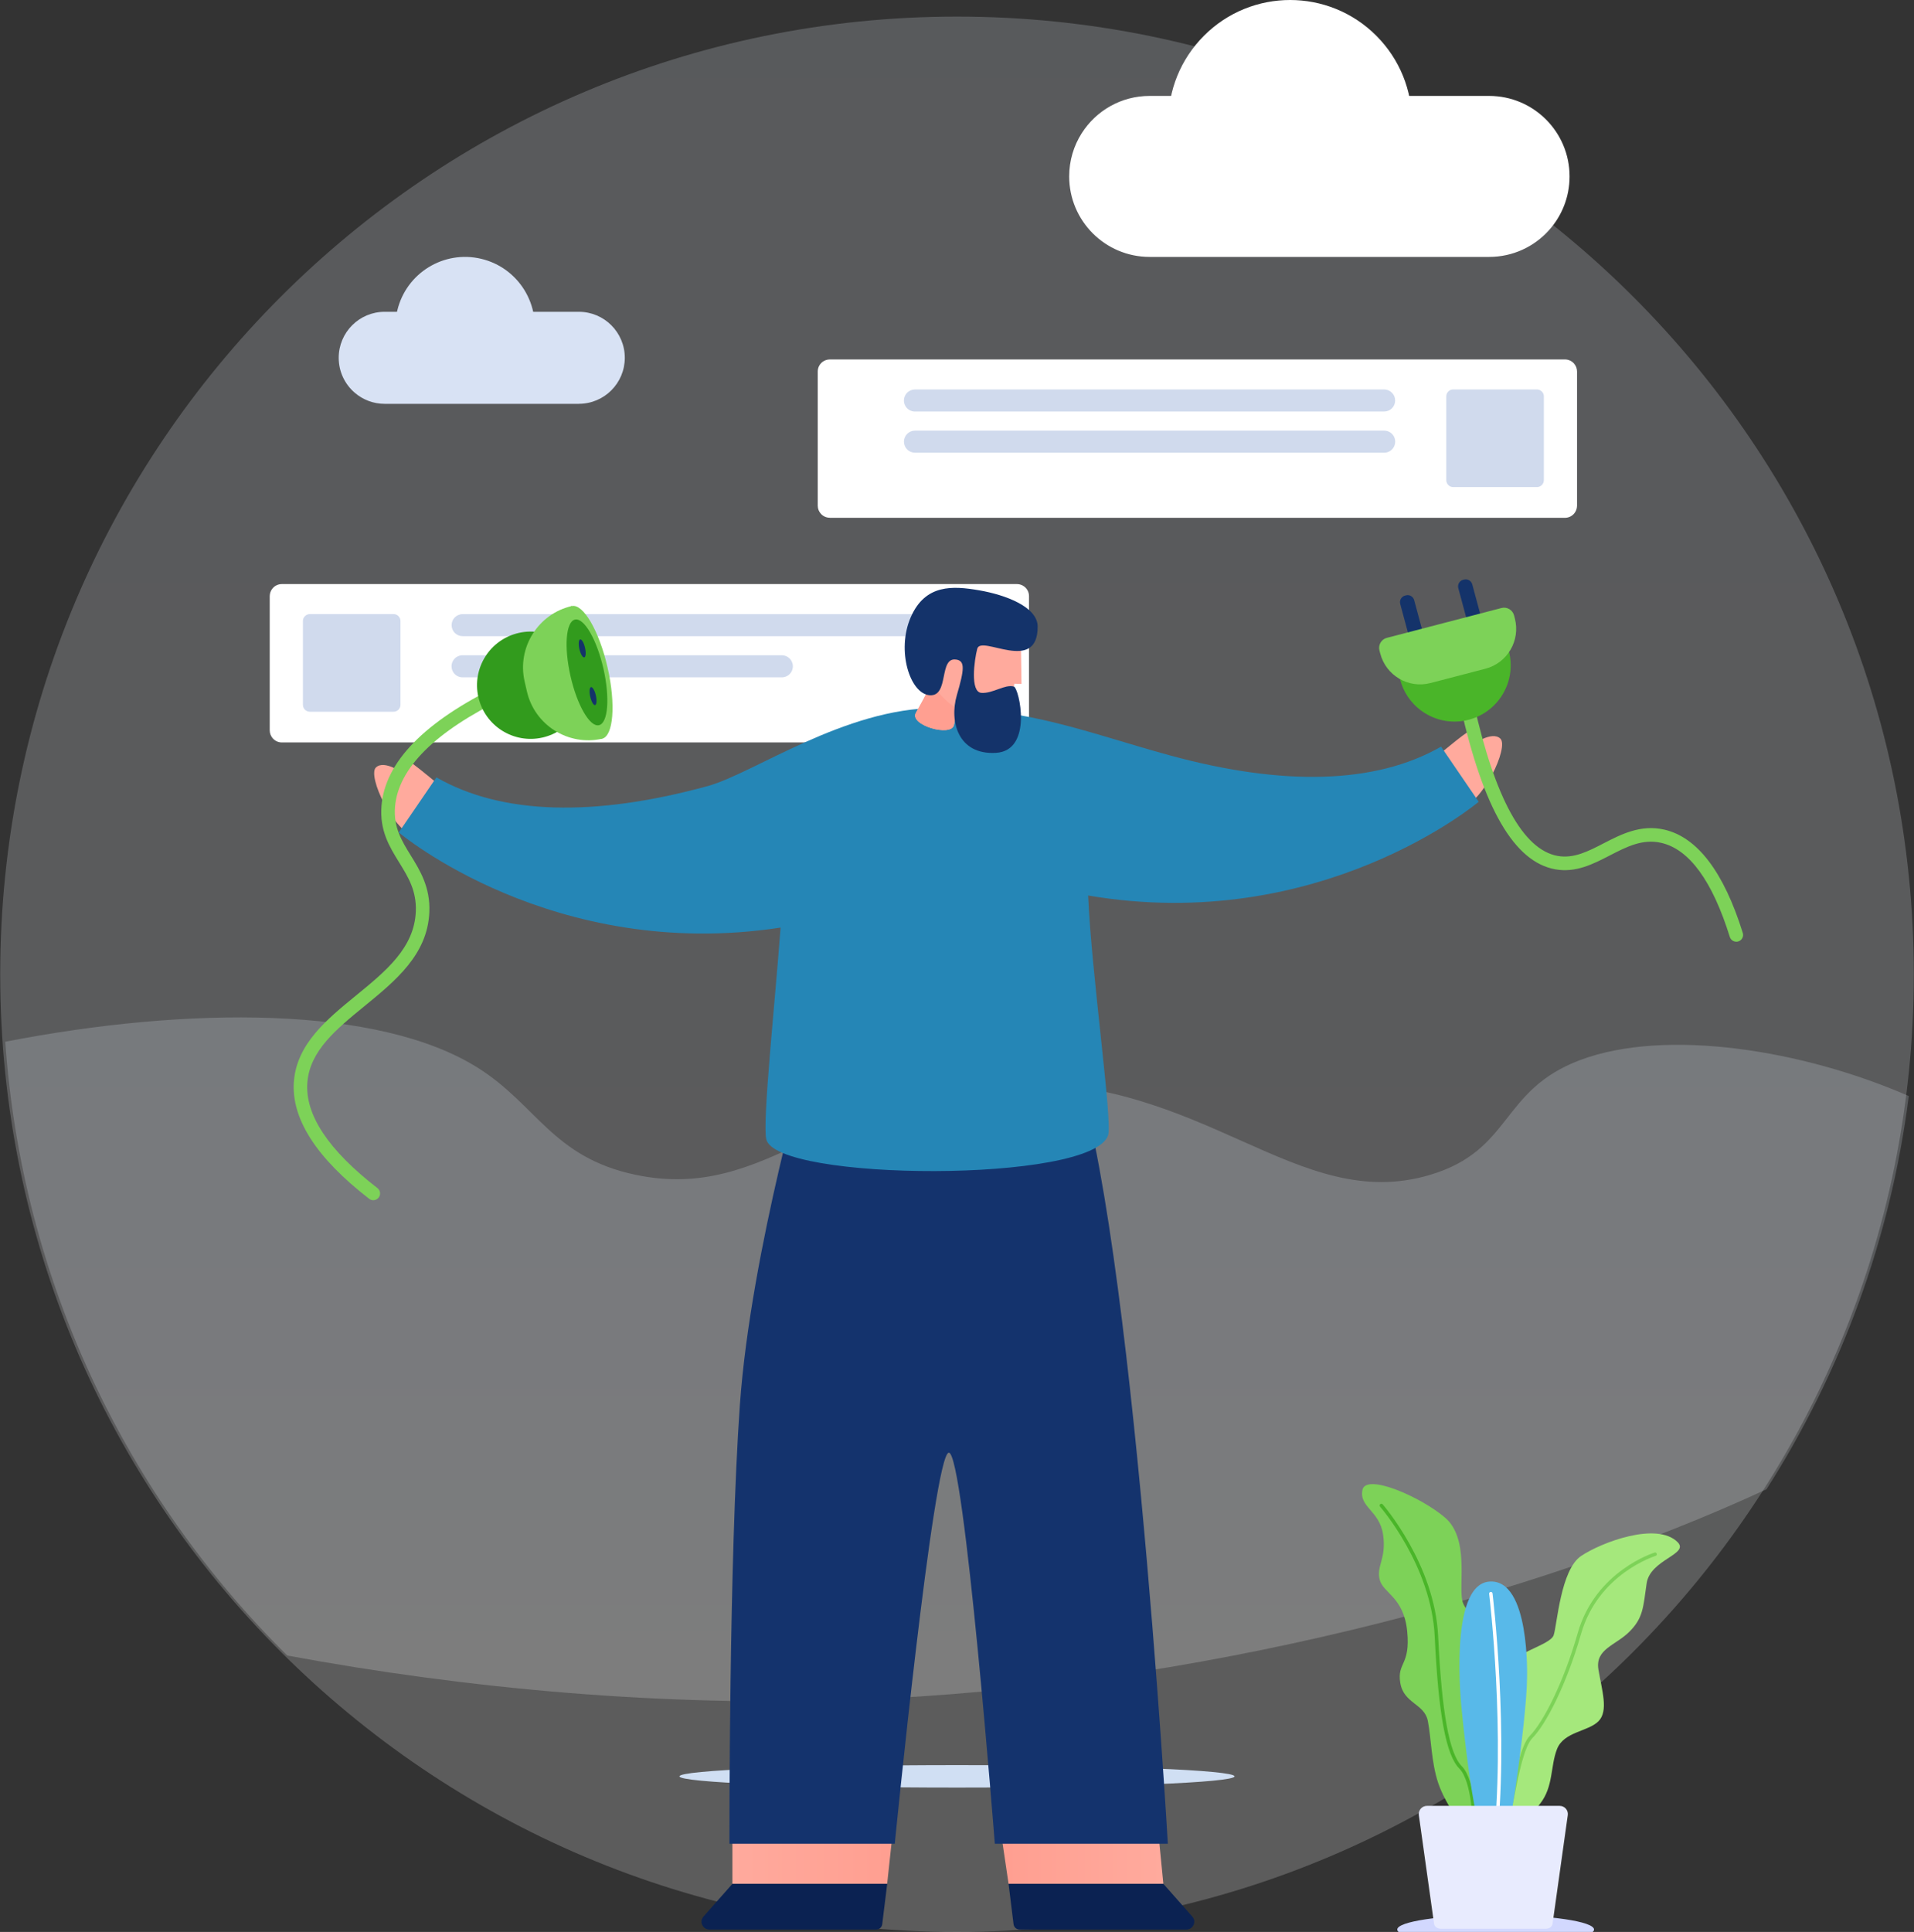 <svg width="218" height="220" viewBox="0 0 218 220" fill="none" xmlns="http://www.w3.org/2000/svg">
<rect x="0" y="0" width="218" height="220" fill="#333333" stroke="none"/>
<g clip-path="url(#clip0_98_58708)">
<path opacity="0.2" d="M109 220C169.186 220 217.977 171.174 217.977 110.945C217.977 50.715 169.186 1.889 109 1.889C48.814 1.889 0.023 50.715 0.023 110.945C0.023 171.174 48.814 220 109 220Z" fill="url(#paint0_linear_98_58708)"/>
<g opacity="0.2">
<path d="M217.404 124.811C205.394 119.561 189.757 117.047 179.993 120.708C170.829 124.146 172.302 130.966 162.899 133.782C147.725 138.328 137.212 122.572 114.633 123.321C94.542 123.987 87.58 136.965 72.401 133.782C62.935 131.798 61.144 125.807 54.404 121.58C43.115 114.498 21.44 114.573 0.6 118.625C2.499 145.912 14.426 170.436 32.721 188.525C53.301 192.334 75.693 194.369 97.539 193.557C135.926 192.131 174.75 181.845 201.194 169.595C209.657 156.346 215.338 141.144 217.408 124.811H217.404Z" fill="url(#paint1_linear_98_58708)"/>
</g>
<path d="M140.611 202.281C140.611 202.99 126.46 203.559 109 203.559C91.54 203.559 77.389 202.986 77.389 202.281C77.389 201.576 91.54 201.002 109 201.002C126.46 201.002 140.611 201.576 140.611 202.281Z" fill="#D0DFF3"/>
<path d="M181.556 219.725C181.556 220.645 176.542 221.384 170.35 221.384C164.159 221.384 159.144 220.64 159.144 219.725C159.144 218.811 164.159 218.066 170.35 218.066C176.542 218.066 181.556 218.811 181.556 219.725Z" fill="#D2D8FE"/>
<path d="M155.178 169.671C154.786 171.635 157.141 172.027 157.533 174.771C157.926 177.515 156.748 178.301 157.141 179.872C157.533 181.443 159.888 181.836 160.275 185.758C160.668 189.68 159.098 189.287 159.49 191.644C159.883 194 162.237 194 162.625 195.959C163.012 197.917 163.017 200.667 163.802 203.023C164.587 205.379 166.937 208.909 168.114 208.909C169.291 208.909 172.426 202.238 171.641 200.279C170.856 198.32 169.679 197.923 169.679 196.357C169.679 194.791 171.249 190.863 170.856 188.114C170.464 185.365 166.937 184.192 166.544 182.228C166.152 180.265 167.329 175.164 164.582 172.813C161.835 170.461 155.566 167.712 155.173 169.676L155.178 169.671Z" fill="#7DD258"/>
<path d="M167.938 208.237C167.83 208.237 167.742 208.149 167.742 208.041C167.742 207.989 167.706 202.888 166.214 201.395C164.701 199.881 163.833 195.24 163.41 186.357C163.028 178.285 157.244 171.634 157.187 171.567C157.115 171.484 157.125 171.36 157.203 171.288C157.285 171.216 157.409 171.226 157.482 171.304C157.538 171.371 163.415 178.12 163.802 186.336C164.215 194.997 165.067 199.695 166.487 201.116C168.093 202.723 168.13 207.818 168.13 208.035C168.13 208.144 168.042 208.232 167.933 208.232L167.938 208.237Z" fill="#4AB529"/>
<path d="M191.073 175.609C192.457 176.994 187.938 177.573 187.546 180.317C187.154 183.061 187.154 184.239 185.584 185.81C184.014 187.381 181.664 187.774 182.057 190.125C182.449 192.481 183.234 194.833 182.057 196.011C180.879 197.189 178.137 197.189 177.352 199.148C176.567 201.106 176.96 203.463 175.39 205.426C173.82 207.39 171.471 211.312 169.508 210.527C167.546 209.741 168.723 200.719 169.508 199.148C170.293 197.577 171.078 196.398 171.078 195.225C171.078 194.052 170.686 192.089 171.471 190.125C172.256 188.161 176.567 187.376 176.96 186.203C177.352 185.03 177.745 178.746 180.094 177.18C182.444 175.614 188.718 173.258 191.073 175.609Z" fill="#A5E87C"/>
<path d="M170.113 209.86C170.076 209.86 170.045 209.85 170.009 209.834C169.916 209.778 169.885 209.659 169.942 209.566C169.958 209.54 171.527 206.91 171.858 205.581C171.946 205.24 172.049 204.718 172.168 204.119C172.602 201.938 173.257 198.652 174.264 197.639C175.726 196.176 178.065 191.691 179.702 185.955C181.721 178.885 188.393 176.818 188.46 176.797C188.563 176.766 188.672 176.823 188.703 176.932C188.734 177.035 188.677 177.144 188.574 177.175C188.506 177.195 182.036 179.206 180.079 186.063C178.421 191.866 176.041 196.419 174.538 197.918C173.614 198.843 172.947 202.191 172.55 204.196C172.431 204.801 172.328 205.323 172.24 205.674C171.894 207.059 170.345 209.654 170.278 209.762C170.242 209.824 170.174 209.855 170.107 209.855L170.113 209.86Z" fill="#7DD258"/>
<path d="M169.612 180.104C164.907 180.496 166.477 194.62 166.477 194.62C167.655 206.784 169.224 212.278 170.397 212.67C171.569 213.063 173.924 195.405 173.924 191.09C173.924 191.09 174.316 179.711 169.612 180.104Z" fill="#58B9E9"/>
<path d="M170.2 210.706C170.2 210.706 170.185 210.706 170.175 210.706C170.066 210.69 169.989 210.597 170.004 210.489C171.553 197.709 169.632 181.659 169.612 181.498C169.596 181.39 169.674 181.292 169.782 181.281C169.885 181.266 169.989 181.343 169.999 181.452C170.02 181.612 171.946 197.709 170.392 210.535C170.381 210.634 170.293 210.706 170.195 210.706H170.2Z" fill="white"/>
<path d="M176.046 219.642H164.117C163.72 219.642 163.384 219.399 163.337 219.079L161.602 206.697C161.525 206.139 161.959 205.643 162.522 205.643H177.647C178.21 205.643 178.643 206.139 178.566 206.697L176.831 219.079C176.784 219.399 176.449 219.642 176.051 219.642H176.046Z" fill="#E8EBFE"/>
<path d="M65.932 45.987H43.815C42.522 45.987 41.339 45.517 40.424 44.74C39.293 43.78 38.577 42.346 38.577 40.744C38.577 39.298 39.162 37.988 40.109 37.04C41.057 36.092 42.366 35.506 43.811 35.506H65.928C67.373 35.506 68.683 36.092 69.63 37.04C70.578 37.988 71.163 39.298 71.163 40.744C71.163 42.19 70.578 43.501 69.63 44.449C68.683 45.397 67.373 45.983 65.928 45.983L65.932 45.987Z" fill="#D8E2F4"/>
<path d="M60.694 39.041C61.71 34.773 59.076 30.489 54.812 29.473C50.547 28.456 46.267 31.091 45.251 35.359C44.235 39.626 46.868 43.91 51.133 44.927C55.397 45.944 59.678 43.308 60.694 39.041Z" fill="#D8E2F4"/>
<path d="M169.611 29.256H130.938C128.41 29.256 126.117 28.228 124.461 26.571C122.805 24.913 121.778 22.619 121.778 20.089C121.778 18.285 122.3 16.599 123.199 15.181C124.823 12.62 127.682 10.923 130.938 10.923H169.611C172.139 10.923 174.431 11.951 176.087 13.608C177.743 15.265 178.77 17.56 178.77 20.089C178.77 22.451 177.879 24.603 176.414 26.228C174.738 28.088 172.31 29.256 169.611 29.256Z" fill="white"/>
<path d="M156.756 23.706C162.176 18.283 162.176 9.49 156.756 4.067C151.337 -1.356 142.551 -1.356 137.132 4.067C131.712 9.49 131.712 18.283 137.132 23.706C142.551 29.13 151.337 29.13 156.756 23.706Z" fill="white"/>
<path d="M94.517 58.965H178.244C178.666 58.965 179.044 58.773 179.299 58.471C179.498 58.232 179.621 57.925 179.621 57.586V42.309C179.621 41.974 179.502 41.664 179.299 41.425C179.048 41.122 178.67 40.931 178.244 40.931H94.517C94.206 40.931 93.916 41.034 93.685 41.209C93.355 41.461 93.139 41.859 93.139 42.305V57.582C93.139 57.937 93.275 58.263 93.498 58.506C93.749 58.785 94.111 58.957 94.517 58.957V58.965Z" fill="white"/>
<path d="M165.513 55.467H175.051C175.27 55.467 175.465 55.379 175.608 55.236C175.752 55.093 175.839 54.897 175.839 54.678V45.133C175.839 44.974 175.792 44.827 175.712 44.707C175.573 44.492 175.33 44.349 175.051 44.349H165.513C165.322 44.349 165.143 44.416 165.008 44.532C164.837 44.675 164.729 44.89 164.729 45.133V54.678C164.729 54.897 164.817 55.093 164.96 55.236C165.103 55.379 165.298 55.467 165.517 55.467H165.513Z" fill="#D0DAED"/>
<path d="M104.214 46.862H157.651C157.998 46.862 158.312 46.723 158.539 46.496C158.766 46.269 158.905 45.954 158.905 45.607C158.905 45.273 158.774 44.966 158.559 44.743C158.328 44.5 158.006 44.352 157.647 44.352H104.21C103.864 44.352 103.549 44.492 103.322 44.719C103.095 44.946 102.956 45.261 102.956 45.607C102.956 45.854 103.028 46.085 103.151 46.281C103.374 46.631 103.768 46.866 104.214 46.866V46.862Z" fill="#D0DAED"/>
<path d="M104.214 51.551H157.651C158.057 51.551 158.42 51.36 158.651 51.057C158.814 50.846 158.909 50.579 158.909 50.292C158.909 50.045 158.838 49.814 158.714 49.619C158.491 49.268 158.101 49.037 157.651 49.037H104.214C103.872 49.037 103.561 49.173 103.338 49.396C103.103 49.623 102.96 49.941 102.96 50.296C102.96 50.642 103.099 50.957 103.326 51.184C103.553 51.411 103.868 51.551 104.214 51.551Z" fill="#D0DAED"/>
<path d="M115.825 84.546H32.098C31.676 84.546 31.298 84.354 31.043 84.052C30.844 83.813 30.721 83.506 30.721 83.167V67.89C30.721 67.555 30.84 67.245 31.043 67.006C31.294 66.703 31.676 66.512 32.098 66.512H115.825C116.136 66.512 116.426 66.615 116.657 66.791C116.988 67.041 117.202 67.44 117.202 67.886V83.163C117.202 83.518 117.067 83.844 116.844 84.088C116.593 84.366 116.231 84.538 115.825 84.538V84.546Z" fill="white"/>
<path d="M44.829 81.048H35.291C35.072 81.048 34.877 80.96 34.733 80.817C34.59 80.674 34.503 80.478 34.503 80.259V70.715C34.503 70.555 34.55 70.408 34.63 70.288C34.769 70.073 35.012 69.93 35.291 69.93H44.829C45.02 69.93 45.199 69.997 45.334 70.113C45.505 70.256 45.613 70.472 45.613 70.715V80.259C45.613 80.478 45.525 80.674 45.382 80.817C45.239 80.96 45.044 81.048 44.825 81.048H44.829Z" fill="#D0DAED"/>
<path d="M106.128 72.443H52.691C52.344 72.443 52.03 72.304 51.803 72.077C51.576 71.85 51.437 71.535 51.437 71.188C51.437 70.854 51.568 70.547 51.783 70.324C52.014 70.081 52.336 69.934 52.695 69.934H106.132C106.478 69.934 106.793 70.073 107.02 70.3C107.247 70.527 107.386 70.842 107.386 71.188C107.386 71.435 107.314 71.666 107.191 71.862C106.968 72.212 106.574 72.447 106.128 72.447V72.443Z" fill="#D0DAED"/>
<path d="M89.051 77.132H52.687C52.281 77.132 51.918 76.941 51.688 76.638C51.524 76.427 51.429 76.16 51.429 75.873C51.429 75.626 51.5 75.395 51.624 75.2C51.847 74.849 52.237 74.618 52.687 74.618H89.051C89.393 74.618 89.704 74.754 89.927 74.977C90.161 75.204 90.305 75.522 90.305 75.877C90.305 76.224 90.165 76.538 89.938 76.765C89.712 76.992 89.397 77.132 89.051 77.132Z" fill="#D0DAED"/>
<path d="M49.561 89.019C49.561 89.019 46.189 86.166 45.936 86.353C45.683 86.533 46.07 88.156 46.07 88.156C46.07 88.156 43.793 86.445 42.812 87.401C41.83 88.358 44.748 94.745 47.619 95.52L49.556 89.019H49.561Z" fill="#FFAA9D"/>
<path d="M164.143 85.733C164.143 85.733 167.515 82.88 167.768 83.066C168.021 83.247 167.634 84.87 167.634 84.87C167.634 84.87 169.911 83.159 170.892 84.115C171.874 85.071 168.956 91.459 166.085 92.234L164.148 85.733H164.143Z" fill="#FFAA9D"/>
<path d="M83.421 209.369V214.521H101.045L101.685 208.573L83.421 209.369Z" fill="url(#paint2_linear_98_58708)"/>
<path d="M83.421 214.521L80.126 218.247C79.847 218.563 79.842 218.971 80.023 219.281C80.172 219.539 80.446 219.725 80.792 219.725H99.801C99.971 219.725 100.131 219.663 100.255 219.555C100.379 219.446 100.462 219.296 100.482 219.126L101.05 214.521H83.421Z" fill="#0B2252"/>
<path d="M131.998 209.349L132.504 214.522H114.874L113.991 208.563L131.998 209.349Z" fill="url(#paint3_linear_98_58708)"/>
<path d="M132.504 214.521L135.798 218.247C136.077 218.563 136.082 218.971 135.902 219.281C135.752 219.539 135.478 219.725 135.132 219.725H116.124C115.953 219.725 115.793 219.663 115.669 219.555C115.551 219.446 115.463 219.296 115.442 219.126L114.874 214.521H132.504Z" fill="#0B2252"/>
<path d="M92.272 119.421C92.272 119.421 85.522 142.438 84.273 159.951C83.023 177.464 83.08 209.953 83.08 209.953H101.913C101.913 209.953 106.317 165.584 108.063 165.424C109.813 165.263 113.309 209.953 113.309 209.953H133.015C133.015 209.953 128.579 133.554 121.541 119.421H92.272Z" fill="#14336D"/>
<path d="M168.419 91.298L164.133 85.025C156.655 89.314 146.1 89.536 133.237 86.017C123.823 83.438 117.244 80.627 106.715 80.627C96.186 80.627 85.837 88.079 80.601 89.515C67.738 93.034 57.183 92.817 49.706 88.523L45.419 94.797C45.419 94.797 62.966 109.607 88.905 105.628C88.264 114.341 86.829 127.663 87.273 129.715C88.311 134.536 124.464 134.758 126.214 129.265C126.725 127.653 124.304 110.76 123.937 101.975C150.423 106.496 168.419 91.303 168.419 91.303V91.298Z" fill="#2586B6"/>
<path d="M116.263 72.452L116.346 77.884L115.535 77.858C115.535 77.858 114.884 82.354 111.714 81.641C110.805 81.439 109.638 80.664 109.307 80.819C108.91 81 108.739 82.235 108.646 82.586C108.3 83.945 103.544 82.571 104.314 81.175C105.047 79.852 106.137 78.044 105.904 77.543C105.099 75.791 104.872 71.445 109.24 69.993C112.726 68.835 116.222 70.587 116.258 72.447L116.263 72.452Z" fill="#FFAA9D"/>
<path d="M104.314 81.18C105.047 79.857 106.137 78.048 105.904 77.547C105.904 77.547 107.743 80.374 109.436 80.802C109.436 80.802 109.442 80.802 109.447 80.802C109.39 80.802 109.344 80.802 109.307 80.818C108.91 80.999 108.739 82.234 108.646 82.585C108.3 83.945 103.544 82.57 104.314 81.175V81.18Z" fill="#FF9F91"/>
<path d="M108.925 75.113C106.88 74.762 108.151 79.32 105.899 79.17C103.648 79.02 102.078 74.09 103.73 70.292C105.383 66.493 108.528 66.705 111.523 67.222C114.518 67.739 118.189 69.098 118.189 71.362C118.184 76.819 111.734 72.24 111.306 73.878C110.975 75.144 110.469 78.813 111.781 78.901C113.093 78.989 114.435 77.899 115.473 78.178C116.072 78.338 117.714 85.495 113.418 85.733C109.163 85.971 108.089 82.214 108.987 79.144C109.839 76.224 109.927 75.279 108.93 75.108L108.925 75.113Z" fill="#14336A"/>
<path d="M197.76 107.236C197.43 107.236 197.125 107.024 197.022 106.693C195.034 100.316 192.405 96.714 189.214 95.981C187.086 95.49 185.274 96.425 183.358 97.412C181.453 98.394 179.48 99.412 177.141 98.993C172.473 98.156 168.94 92.074 166.338 80.405C166.245 79.987 166.508 79.573 166.926 79.48C167.345 79.382 167.758 79.651 167.851 80.069C170.268 90.906 173.485 96.761 177.414 97.469C179.242 97.794 180.895 96.942 182.645 96.037C184.628 95.014 186.875 93.857 189.555 94.472C193.324 95.335 196.335 99.293 198.499 106.233C198.628 106.642 198.401 107.076 197.987 107.205C197.91 107.231 197.833 107.241 197.755 107.241L197.76 107.236Z" fill="#7DD258"/>
<path d="M171.589 78.183C170.257 81.459 166.524 83.03 163.25 81.697C160.446 80.555 158.891 77.651 159.341 74.783C159.418 74.302 170.04 70.969 170.706 71.822C172.07 73.568 172.488 75.981 171.595 78.183H171.589Z" fill="#4AB529"/>
<path d="M168.737 73.795L168.831 73.769C169.245 73.658 169.489 73.232 169.378 72.819L167.688 66.547C167.576 66.134 167.151 65.889 166.738 66.001L166.644 66.026C166.231 66.138 165.986 66.563 166.097 66.976L167.787 73.248C167.899 73.662 168.324 73.906 168.737 73.795Z" fill="#14336A"/>
<path d="M162.122 75.592L162.217 75.566C162.63 75.455 162.875 75.029 162.763 74.616L161.072 68.344C160.961 67.931 160.536 67.686 160.123 67.798L160.028 67.823C159.615 67.935 159.37 68.361 159.482 68.774L161.173 75.045C161.284 75.459 161.709 75.703 162.122 75.592Z" fill="#14336A"/>
<path d="M157.964 72.634L171.013 69.237C171.642 69.073 172.285 69.451 172.448 70.081L172.539 70.431C173.191 72.937 171.686 75.502 169.182 76.153L162.925 77.782C160.421 78.434 157.858 76.928 157.207 74.422L157.116 74.072C156.952 73.442 157.329 72.799 157.959 72.635L157.964 72.634Z" fill="#7DD258"/>
<path d="M42.527 136.675C42.362 136.675 42.197 136.624 42.052 136.515C36.036 131.869 33.15 127.374 33.475 123.146C33.806 118.873 37.224 116.082 40.529 113.379C43.953 110.584 47.185 107.943 47.361 103.804C47.459 101.437 46.493 99.876 45.471 98.223C44.366 96.435 43.224 94.585 43.452 91.763C43.86 86.776 48.342 82.172 56.775 78.084C57.157 77.898 57.621 78.058 57.807 78.446C57.993 78.834 57.833 79.293 57.446 79.48C49.54 83.314 45.347 87.49 44.991 91.892C44.805 94.207 45.765 95.763 46.782 97.411C47.831 99.106 49.024 101.034 48.9 103.876C48.698 108.708 45.037 111.695 41.5 114.584C38.303 117.193 35.288 119.658 35.009 123.27C34.725 126.939 37.41 130.986 42.987 135.29C43.328 135.554 43.39 136.04 43.126 136.376C42.971 136.572 42.744 136.675 42.512 136.675H42.527Z" fill="#7DD258"/>
<path d="M61.794 83.986C58.51 84.736 55.236 82.679 54.487 79.387C53.738 76.095 55.794 72.824 59.083 72.075C62.367 71.326 65.641 73.382 66.39 76.674C67.139 79.961 65.083 83.237 61.794 83.986Z" fill="#329B1D"/>
<path d="M68.569 84.126C67.268 84.42 65.445 81.278 64.495 77.108C63.545 72.932 63.829 69.31 65.13 69.015C66.431 68.721 68.254 71.863 69.204 76.033C70.154 80.208 69.87 83.831 68.569 84.126Z" fill="#7DD258"/>
<path d="M60.013 78.736L59.749 77.579C58.876 73.739 61.298 69.884 65.135 69.011L68.574 84.121C64.737 84.994 60.885 82.571 60.013 78.731V78.736Z" fill="#7DD258"/>
<path d="M68.218 82.58C67.185 82.818 65.734 80.316 64.98 76.994C64.226 73.676 64.448 70.792 65.486 70.555C66.519 70.317 67.97 72.818 68.729 76.141C69.483 79.459 69.261 82.342 68.223 82.58H68.218Z" fill="#329B1D"/>
<path d="M66.545 74.86C66.369 74.901 66.121 74.472 65.992 73.909C65.863 73.346 65.905 72.85 66.08 72.813C66.256 72.772 66.504 73.201 66.633 73.764C66.762 74.327 66.721 74.823 66.545 74.86Z" fill="#14336A"/>
<path d="M67.779 80.291C67.604 80.333 67.356 79.904 67.227 79.341C67.097 78.777 67.139 78.286 67.314 78.245C67.49 78.204 67.738 78.632 67.867 79.196C67.996 79.759 67.955 80.25 67.779 80.291Z" fill="#14336A"/>
</g>
<defs>
<linearGradient id="paint0_linear_98_58708" x1="109" y1="198.333" x2="109" y2="-19.778" gradientUnits="userSpaceOnUse">
<stop stop-color="#FEFEFD"/>
<stop offset="1" stop-color="#EBF3FF"/>
</linearGradient>
<linearGradient id="paint1_linear_98_58708" x1="109" y1="189.884" x2="109" y2="127.52" gradientUnits="userSpaceOnUse">
<stop stop-color="#FEFEFD"/>
<stop offset="0.84" stop-color="#EBF3FF"/>
</linearGradient>
<linearGradient id="paint2_linear_98_58708" x1="83.415" y1="211.545" x2="101.685" y2="211.545" gradientUnits="userSpaceOnUse">
<stop stop-color="#FFAA9D"/>
<stop offset="0.97" stop-color="#FF9F91"/>
</linearGradient>
<linearGradient id="paint3_linear_98_58708" x1="132.504" y1="211.54" x2="113.996" y2="211.54" gradientUnits="userSpaceOnUse">
<stop stop-color="#FFAA9D"/>
<stop offset="0.97" stop-color="#FF9F91"/>
</linearGradient>
<clipPath id="clip0_98_58708">
<rect width="217.953" height="220" fill="white" transform="translate(0.023)"/>
</clipPath>
</defs>
</svg>
